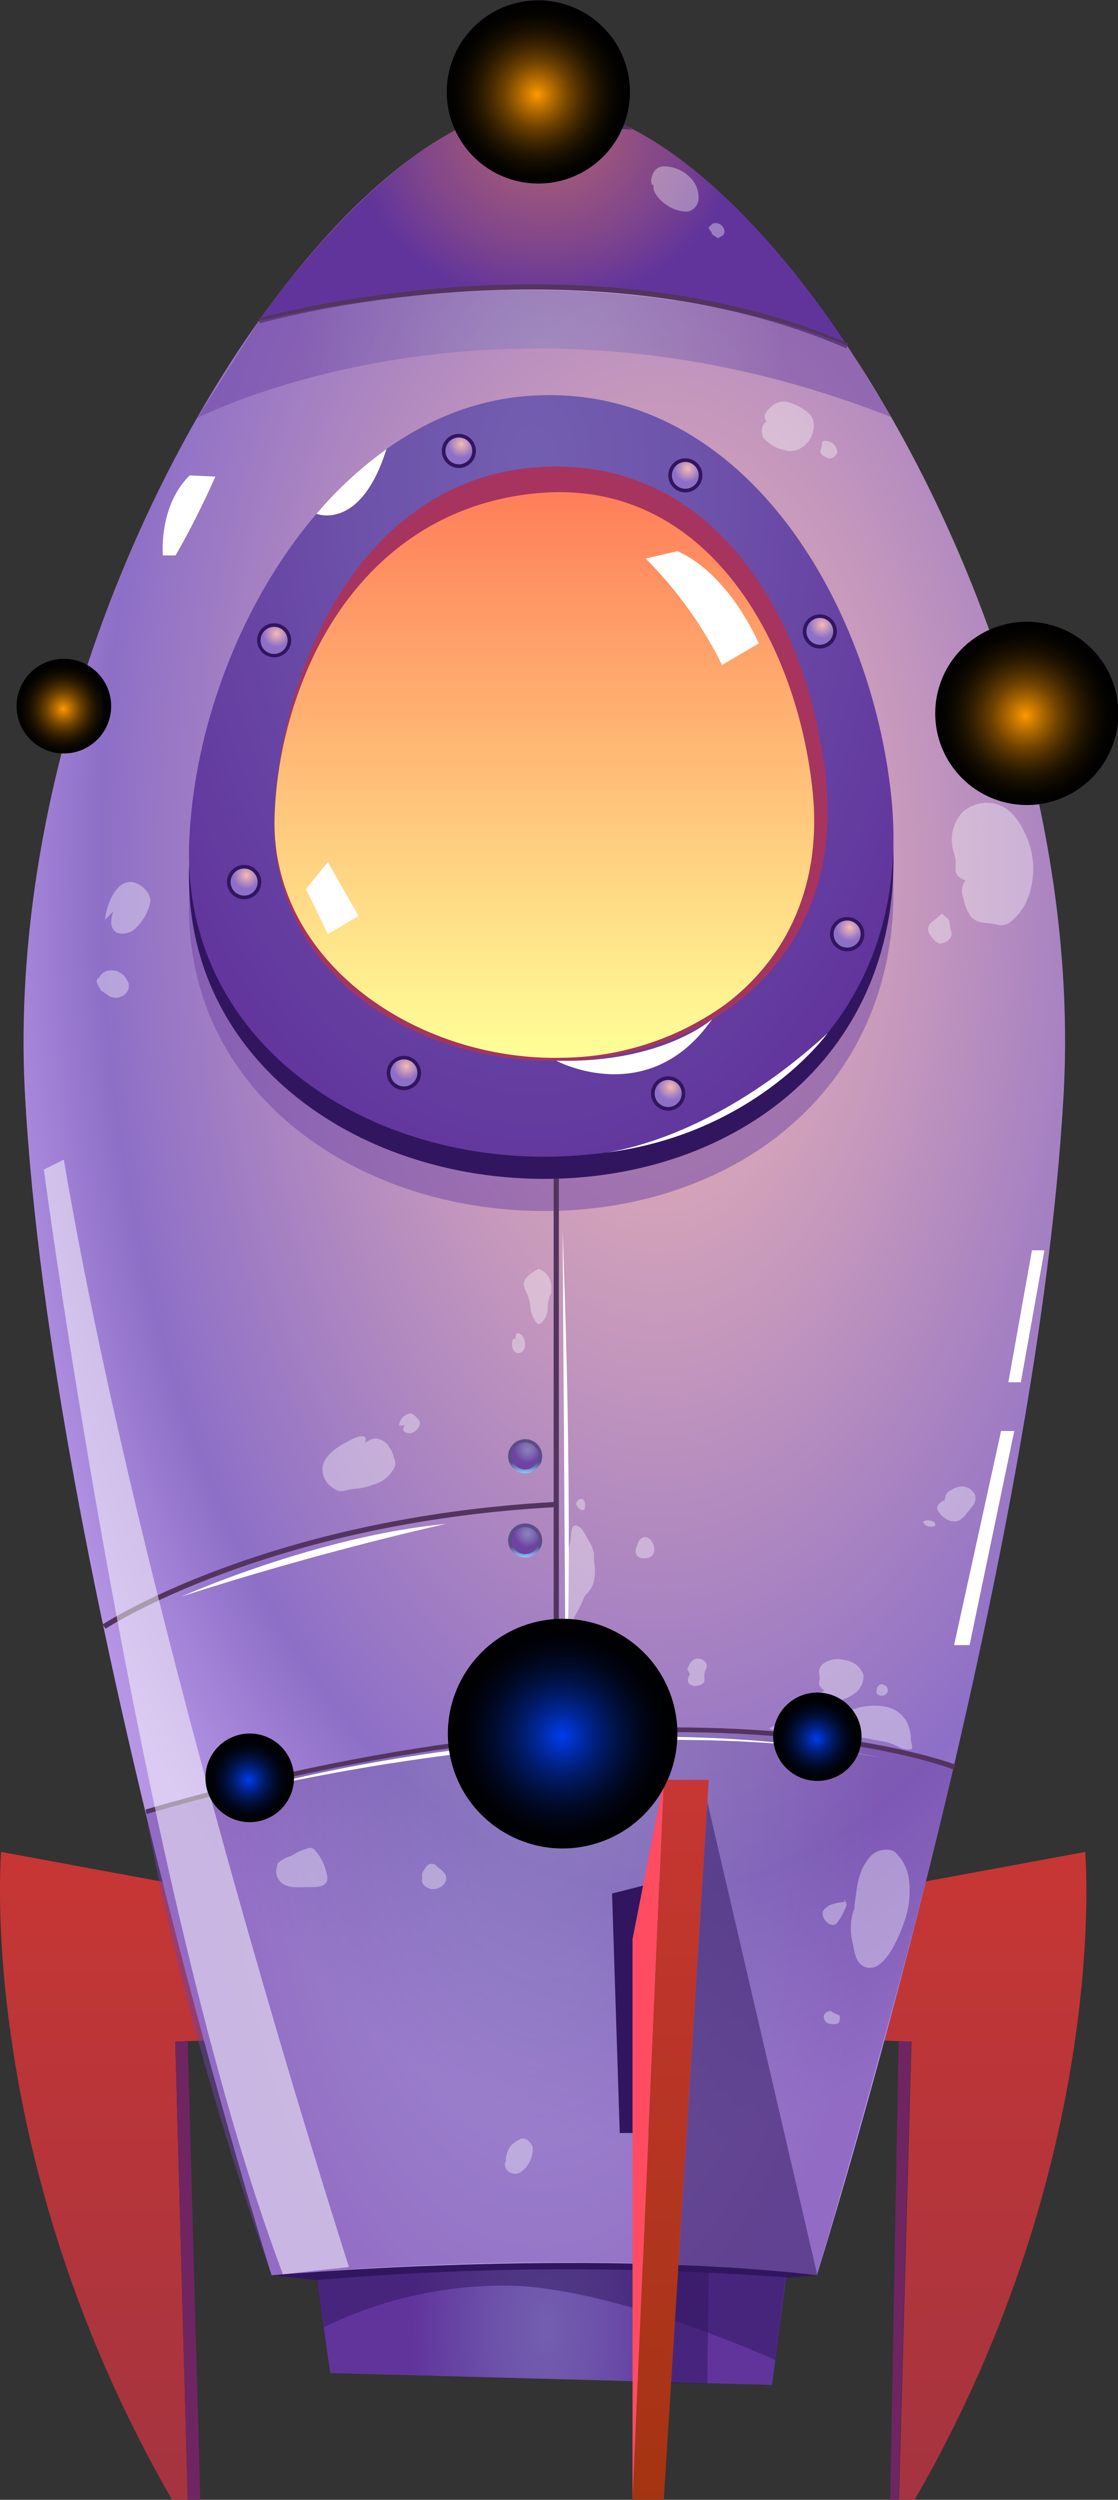 <?xml version="1.0" encoding="UTF-8"?> <svg xmlns="http://www.w3.org/2000/svg" xmlns:xlink="http://www.w3.org/1999/xlink" viewBox="0 0 107.57 240.38"><rect x="0" y="0" width="107.57" height="240.38" fill="#333333" stroke="none"/> <defs> <style>.cls-1{isolation:isolate;}.cls-10,.cls-11,.cls-12,.cls-13,.cls-14,.cls-15,.cls-16,.cls-18,.cls-2,.cls-20,.cls-22,.cls-23,.cls-25,.cls-26,.cls-27,.cls-28,.cls-29,.cls-3,.cls-30,.cls-31,.cls-32,.cls-33,.cls-34,.cls-36,.cls-37,.cls-38,.cls-39,.cls-4,.cls-40,.cls-42,.cls-43,.cls-44,.cls-5,.cls-6,.cls-8,.cls-9{fill-rule:evenodd;}.cls-2{fill:url(#Ѕезым_нный_градиент_269);}.cls-3{fill:url(#Ѕезым_нный_градиент_269-2);}.cls-4{fill:url(#Ѕезым_нный_градиент_229);}.cls-16,.cls-24,.cls-5{fill:#31165f;}.cls-6{fill:url(#Ѕезым_нный_градиент_187);}.cls-7,.cls-8{fill:#53345f;}.cls-9{fill:url(#Ѕезым_нный_градиент_136);}.cls-10,.cls-11,.cls-16,.cls-18,.cls-38{opacity:0.5;}.cls-10,.cls-11,.cls-18{mix-blend-mode:multiply;}.cls-10{fill:url(#Ѕезым_нный_градиент_183);}.cls-11{fill:url(#Ѕезым_нный_градиент_183-2);}.cls-12{fill:url(#Ѕезым_нный_градиент_176);}.cls-13{fill:#a6345f;}.cls-14{fill:url(#Ѕезым_нный_градиент_253);}.cls-15{fill:url(#Ѕезым_нный_градиент_176-2);}.cls-17,.cls-35,.cls-38,.cls-39,.cls-40{fill:#fff;}.cls-18{fill:url(#Ѕезым_нный_градиент_183-3);}.cls-19{fill:url(#Ѕезым_нный_градиент_220);}.cls-20{fill:url(#Ѕезым_нный_градиент_199);}.cls-21{fill:url(#Ѕезым_нный_градиент_220-2);}.cls-22{fill:url(#Ѕезым_нный_градиент_199-2);}.cls-23{fill:url(#Ѕезым_нный_градиент_259);}.cls-25{fill:url(#Ѕезым_нный_градиент_259-2);}.cls-26{fill:url(#Ѕезым_нный_градиент_259-3);}.cls-27{fill:url(#Ѕезым_нный_градиент_259-4);}.cls-28{fill:url(#Ѕезым_нный_градиент_259-5);}.cls-29{fill:url(#Ѕезым_нный_градиент_259-6);}.cls-30{fill:url(#Ѕезым_нный_градиент_259-7);}.cls-31{fill:url(#Ѕезым_нный_градиент_259-8);}.cls-32{fill:#6f2561;}.cls-33{fill:url(#Ѕезым_нный_градиент_246);}.cls-34{fill:#ff4c61;}.cls-35,.cls-38,.cls-39,.cls-41{mix-blend-mode:soft-light;}.cls-36{fill:url(#Ѕезым_нный_градиент_136-2);}.cls-37{fill:url(#Ѕезым_нный_градиент_136-3);}.cls-41{opacity:0.36;}.cls-42{fill:url(#Ѕезым_нный_градиент_220-3);}.cls-43{fill:url(#Ѕезым_нный_градиент_220-4);}.cls-44{fill:url(#Ѕезым_нный_градиент_220-5);}.cls-45,.cls-46,.cls-47,.cls-48,.cls-49,.cls-50{mix-blend-mode:screen;}.cls-45{fill:url(#Ѕезым_нный_градиент_217);}.cls-46{fill:url(#Ѕезым_нный_градиент_266);}.cls-47{fill:url(#Ѕезым_нный_градиент_266-2);}.cls-48{fill:url(#Ѕезым_нный_градиент_266-3);}.cls-49{fill:url(#Ѕезым_нный_градиент_217-2);}.cls-50{fill:url(#Ѕезым_нный_градиент_217-3);}</style> <linearGradient id="Ѕезым_нный_градиент_269" x1="94.51" y1="240.38" x2="94.51" y2="178.08" gradientUnits="userSpaceOnUse"> <stop offset="0" stop-color="#a43440"></stop> <stop offset="1" stop-color="#c73634"></stop> </linearGradient> <linearGradient id="Ѕезым_нный_градиент_269-2" x1="10.01" y1="240.38" x2="10.01" y2="178.08" xlink:href="#Ѕезым_нный_градиент_269"></linearGradient> <radialGradient id="Ѕезым_нный_градиент_229" cx="67.12" cy="-4545.99" r="55.68" gradientTransform="translate(-20.67 10494.2) scale(1.25 2.29)" gradientUnits="userSpaceOnUse"> <stop offset="0" stop-color="#f4bab3"></stop> <stop offset="0.77" stop-color="#8d6fc7"></stop> <stop offset="0.96" stop-color="#b695e5"></stop> </radialGradient> <radialGradient id="Ѕезым_нный_градиент_187" cx="52.47" cy="838.45" r="18.78" gradientTransform="translate(0 -750.46) scale(1 0.91)" gradientUnits="userSpaceOnUse"> <stop offset="0.02" stop-color="#ab5e75"></stop> <stop offset="0.25" stop-color="#9f577b"></stop> <stop offset="0.67" stop-color="#7f458c"></stop> <stop offset="0.99" stop-color="#61349c"></stop> </radialGradient> <linearGradient id="Ѕезым_нный_градиент_136" x1="51.96" y1="10.96" x2="51.96" y2="3.18" gradientUnits="userSpaceOnUse"> <stop offset="0" stop-color="#ffff18"></stop> <stop offset="1" stop-color="#ff7400"></stop> </linearGradient> <radialGradient id="Ѕезым_нный_градиент_183" cx="51.91" cy="-3620.56" r="33.18" gradientTransform="translate(0 6834.51) scale(1 1.84)" gradientUnits="userSpaceOnUse"> <stop offset="0.02" stop-color="#8881bc"></stop> <stop offset="0.29" stop-color="#8375b7"></stop> <stop offset="0.77" stop-color="#7555aa"></stop> <stop offset="0.99" stop-color="#6d43a3"></stop> </radialGradient> <radialGradient id="Ѕезым_нный_градиент_183-2" cx="52.07" cy="79.8" r="35.28" gradientTransform="matrix(1, 0, 0, 1, 0, 0)" xlink:href="#Ѕезым_нный_градиент_183"></radialGradient> <radialGradient id="Ѕезым_нный_градиент_176" cx="53.5" cy="-3689.98" r="39.98" gradientTransform="translate(-7.45 6834.51) scale(1.1 1.84)" gradientUnits="userSpaceOnUse"> <stop offset="0.02" stop-color="#725eb0"></stop> <stop offset="0.38" stop-color="#6d52aa"></stop> <stop offset="0.99" stop-color="#61349c"></stop> </radialGradient> <linearGradient id="Ѕезым_нный_градиент_253" x1="52.36" y1="101.75" x2="52.36" y2="47.33" gradientUnits="userSpaceOnUse"> <stop offset="0" stop-color="#ffff97"></stop> <stop offset="1" stop-color="#ff7e59"></stop> </linearGradient> <radialGradient id="Ѕезым_нный_градиент_176-2" cx="52.49" cy="-3592.77" r="13.04" gradientTransform="translate(0 6834.51) scale(1 1.84)" xlink:href="#Ѕезым_нный_градиент_176"></radialGradient> <radialGradient id="Ѕезым_нный_градиент_183-3" cx="52.37" cy="34.05" r="24.02" gradientTransform="matrix(1, 0, 0, 1, 0, 0)" xlink:href="#Ѕезым_нный_градиент_183"></radialGradient> <linearGradient id="Ѕезым_нный_градиент_220" x1="50.53" y1="149.77" x2="50.53" y2="146.49" gradientUnits="userSpaceOnUse"> <stop offset="0" stop-color="#8dc7ff"></stop> <stop offset="0.32" stop-color="#5c4d86"></stop> </linearGradient> <radialGradient id="Ѕезым_нный_градиент_199" cx="50.77" cy="147.49" r="1.29" gradientUnits="userSpaceOnUse"> <stop offset="0.02" stop-color="#8881bc"></stop> <stop offset="0.29" stop-color="#8375b7"></stop> <stop offset="0.77" stop-color="#7555aa"></stop> <stop offset="1" stop-color="#6d43a3"></stop> </radialGradient> <linearGradient id="Ѕезым_нный_градиент_220-2" x1="50.53" y1="141.67" x2="50.53" y2="138.39" xlink:href="#Ѕезым_нный_градиент_220"></linearGradient> <radialGradient id="Ѕезым_нный_градиент_199-2" cx="50.77" cy="139.39" r="1.29" xlink:href="#Ѕезым_нный_градиент_199"></radialGradient> <radialGradient id="Ѕезым_нный_градиент_259" cx="23.73" cy="84.17" r="1.29" gradientUnits="userSpaceOnUse"> <stop offset="0" stop-color="#f4bab3"></stop> <stop offset="1" stop-color="#8d6fc7"></stop> </radialGradient> <radialGradient id="Ѕезым_нный_градиент_259-2" cx="26.61" cy="60.93" r="1.29" xlink:href="#Ѕезым_нный_градиент_259"></radialGradient> <radialGradient id="Ѕезым_нный_градиент_259-3" cx="39.1" cy="102.53" r="1.29" xlink:href="#Ѕезым_нный_градиент_259"></radialGradient> <radialGradient id="Ѕезым_нный_градиент_259-4" cx="64.53" cy="104.5" r="1.29" xlink:href="#Ѕезым_нный_градиент_259"></radialGradient> <radialGradient id="Ѕезым_нный_градиент_259-5" cx="81.75" cy="89.18" r="1.29" xlink:href="#Ѕезым_нный_градиент_259"></radialGradient> <radialGradient id="Ѕезым_нный_градиент_259-6" cx="79.11" cy="60.08" r="1.29" xlink:href="#Ѕезым_нный_градиент_259"></radialGradient> <radialGradient id="Ѕезым_нный_градиент_259-7" cx="66.17" cy="45.07" r="1.29" xlink:href="#Ѕезым_нный_градиент_259"></radialGradient> <radialGradient id="Ѕезым_нный_градиент_259-8" cx="44.38" cy="42.72" r="1.29" xlink:href="#Ѕезым_нный_градиент_259"></radialGradient> <linearGradient id="Ѕезым_нный_градиент_246" x1="64.53" y1="240.38" x2="64.53" y2="171.15" gradientUnits="userSpaceOnUse"> <stop offset="0" stop-color="#a43411"></stop> <stop offset="1" stop-color="#c73634"></stop> </linearGradient> <linearGradient id="Ѕезым_нный_градиент_136-2" x1="97.04" y1="69.69" x2="101.15" y2="69.69" xlink:href="#Ѕезым_нный_градиент_136"></linearGradient> <linearGradient id="Ѕезым_нный_градиент_136-3" x1="4.22" y1="68.57" x2="8.07" y2="68.57" xlink:href="#Ѕезым_нный_градиент_136"></linearGradient> <linearGradient id="Ѕезым_нный_градиент_220-3" x1="24.87" y1="172.85" x2="24.87" y2="169.06" xlink:href="#Ѕезым_нный_градиент_220"></linearGradient> <linearGradient id="Ѕезым_нный_градиент_220-4" x1="79.53" y1="168.91" x2="79.53" y2="165.11" xlink:href="#Ѕезым_нный_градиент_220"></linearGradient> <linearGradient id="Ѕезым_нный_градиент_220-5" x1="53.52" y1="168.61" x2="53.52" y2="164.81" xlink:href="#Ѕезым_нный_градиент_220"></linearGradient> <radialGradient id="Ѕезым_нный_градиент_217" cx="171.59" cy="-186.78" r="7.5" gradientTransform="translate(-165.74 468.09) rotate(-6.46) scale(1.47)" gradientUnits="userSpaceOnUse"> <stop offset="0" stop-color="#003cee"></stop> <stop offset="0.06" stop-color="#0036d6"></stop> <stop offset="0.2" stop-color="#00289e"></stop> <stop offset="0.34" stop-color="#001c6d"></stop> <stop offset="0.48" stop-color="#001246"></stop> <stop offset="0.62" stop-color="#000a27"></stop> <stop offset="0.75" stop-color="#000412"></stop> <stop offset="0.88" stop-color="#000104"></stop> <stop offset="1"></stop> </radialGradient> <radialGradient id="Ѕезым_нный_градиент_266" cx="223.99" cy="-238.04" r="5.99" gradientTransform="translate(-81.95 514.06) rotate(-21.18) scale(1.47)" gradientUnits="userSpaceOnUse"> <stop offset="0" stop-color="#ff9a00"></stop> <stop offset="0.09" stop-color="#d68100"></stop> <stop offset="0.23" stop-color="#9e5f00"></stop> <stop offset="0.36" stop-color="#6e4200"></stop> <stop offset="0.5" stop-color="#462a00"></stop> <stop offset="0.63" stop-color="#271800"></stop> <stop offset="0.76" stop-color="#120b00"></stop> <stop offset="0.89" stop-color="#040300"></stop> <stop offset="1"></stop> </radialGradient> <radialGradient id="Ѕезым_нный_градиент_266-2" cx="208.86" cy="-287.47" r="5.99" xlink:href="#Ѕезым_нный_градиент_266"></radialGradient> <radialGradient id="Ѕезым_нный_градиент_266-3" cx="165.44" cy="-261.2" r="3.1" xlink:href="#Ѕезым_нный_градиент_266"></radialGradient> <radialGradient id="Ѕезым_нный_градиент_217-2" cx="187.06" cy="-180.57" r="2.89" gradientTransform="translate(-81.95 514.06) rotate(-21.18) scale(1.47)" xlink:href="#Ѕезым_нный_градиент_217"></radialGradient> <radialGradient id="Ѕезым_нный_градиент_217-3" cx="151.44" cy="-191.49" r="2.89" gradientTransform="translate(-81.95 514.06) rotate(-21.18) scale(1.47)" xlink:href="#Ѕезым_нный_градиент_217"></radialGradient> </defs> <g class="cls-1"> <g id="Слой_2" data-name="Слой 2"> <g id="space_background" data-name="space background"> <path class="cls-2" d="M88.6,181l15.81-2.92S107,207.51,88,240.38h-1.5l1.2-44.06-3.16-.12Z"></path> <path class="cls-3" d="M16.36,181.08l-16.25-3s-2.53,29.43,16.45,62.3h1.5l-1.2-44.06L20,196.2Z"></path> <path class="cls-4" d="M52.41,10.07c-20.48,0-52.55,49.38-50,95.31s23.72,113.4,23.72,113.4l26.24.26,26.23-.26s21.13-67.47,23.73-113.4S72.75,10.07,52.41,10.07Z"></path> <path class="cls-5" d="M26.17,218.78s29.87-2.65,52.47,0C78.64,218.78,49.34,221.68,26.17,218.78Z"></path> <path class="cls-6" d="M24.9,30.86s29-9.19,56.61,2.4c0,0-14.24-23-29.1-23.19C39,10,24.9,30.86,24.9,30.86Z"></path> <path class="cls-7" d="M81.42,33.49C55.75,22.41,25.27,31,25,31.1l-.14-.48c.3-.08,31-8.74,56.78,2.41Z"></path> <path class="cls-8" d="M45.52,11.7l15.34.77S53.08,6.92,45.52,11.7Z"></path> <path class="cls-9" d="M47.65,11a32.32,32.32,0,0,1,8.63-.22S54.59,3.44,52,3.19,47.65,11,47.65,11Z"></path> <path class="cls-10" d="M14,174.19s44.26-14.52,77.76-4.32c-4.36,19.19-13.16,48.91-13.16,48.91s-20-2.81-52.47,0C26.17,218.78,18,196.63,14,174.19Z"></path> <path class="cls-11" d="M50.7,43.27C32.22,44.71,19.06,66.75,18.21,86s16.72,31,35.45,30.43S87.91,103,85.77,81.94C83.83,62.91,71.21,41.68,50.7,43.27Z"></path> <path class="cls-5" d="M50.7,40.22C32.22,41.66,19.06,63.69,18.21,82.91s16.72,31,35.45,30.43S87.91,99.92,85.77,78.88C83.83,59.85,71.21,38.62,50.7,40.22Z"></path> <path class="cls-12" d="M50.7,38.08c-18.48,1.44-31.64,23.48-32.49,42.7s16.72,31,35.45,30.43S87.91,97.79,85.77,76.74C83.83,57.72,71.21,36.49,50.7,38.08Z"></path> <path class="cls-13" d="M51.92,44.91c-16.56,1-24.86,18.32-25.52,33.33S39.53,102.41,54.25,102s26.91-10.47,25.23-26.9C78,60.24,69.22,43.85,51.92,44.91Z"></path> <path class="cls-14" d="M69.75,96.61h0l0,0a27.28,27.28,0,0,1-15.54,5.1c-14,.39-28.41-9.22-27.78-23.5a39.35,39.35,0,0,1,3.29-14.15C33.58,55.29,41,48.28,52,47.4,68.2,46.1,76.74,62,78.19,76.13,79.12,85.21,75.6,92.24,69.75,96.61Z"></path> <rect class="cls-7" x="53.27" y="113.34" width="0.5" height="53.37"></rect> <path class="cls-7" d="M14.11,174.43,14,174c50.66-14.68,77.66-4.41,77.93-4.31l-.19.47C91.45,170,64.59,159.81,14.11,174.43Z"></path> <path class="cls-7" d="M10.15,156.62l-.27-.42c.15-.1,15.82-10.28,43.63-11.78l0,.5C25.87,146.41,10.3,156.52,10.15,156.62Z"></path> <polygon class="cls-5" points="59.63 205.11 58.89 182.08 65.19 180.48 64.57 205.11 59.63 205.11"></polygon> <path class="cls-15" d="M30.51,219.25A281.34,281.34,0,0,1,75.63,219l-1.35,10.33-42.51-1.14Z"></path> <path class="cls-16" d="M31.15,223.79a39.4,39.4,0,0,1,17.93-4c10.23.22,25.51,7.14,25.51,7.14l1-7.93s-24.34-2.37-45.12.21Z"></path> <path class="cls-17" d="M62.12,53.71a38.66,38.66,0,0,1,7.35,10.23L73,61.88S70.29,55.3,65.19,53Z"></path> <polygon class="cls-17" points="31.55 82.9 34.49 88.08 31.55 89.82 29.44 85.49 31.55 82.9"></polygon> <path class="cls-18" d="M19,40.19s29-15,66.81-.06l-4.26-6.87S59.69,23,24.9,30.86Z"></path> <circle class="cls-19" cx="50.53" cy="148.13" r="1.64"></circle> <path class="cls-20" d="M51.83,148.13a1.3,1.3,0,1,1-1.3-1.29A1.3,1.3,0,0,1,51.83,148.13Z"></path> <circle class="cls-21" cx="50.53" cy="140.03" r="1.64"></circle> <path class="cls-22" d="M51.83,140a1.3,1.3,0,1,1-1.3-1.3A1.3,1.3,0,0,1,51.83,140Z"></path> <path class="cls-5" d="M25.14,84.81a1.65,1.65,0,1,1-1.64-1.64A1.65,1.65,0,0,1,25.14,84.81Z"></path> <path class="cls-23" d="M24.79,84.81a1.3,1.3,0,1,1-1.29-1.29A1.3,1.3,0,0,1,24.79,84.81Z"></path> <circle class="cls-24" cx="26.38" cy="61.57" r="1.64"></circle> <path class="cls-25" d="M27.67,61.57a1.3,1.3,0,1,1-1.29-1.29A1.29,1.29,0,0,1,27.67,61.57Z"></path> <path class="cls-5" d="M40.51,103.17a1.65,1.65,0,1,1-1.64-1.64A1.65,1.65,0,0,1,40.51,103.17Z"></path> <path class="cls-26" d="M40.16,103.17a1.3,1.3,0,1,1-1.29-1.3A1.29,1.29,0,0,1,40.16,103.17Z"></path> <path class="cls-5" d="M65.94,105.14a1.65,1.65,0,1,1-1.64-1.64A1.65,1.65,0,0,1,65.94,105.14Z"></path> <path class="cls-27" d="M65.59,105.14a1.3,1.3,0,1,1-1.29-1.29A1.3,1.3,0,0,1,65.59,105.14Z"></path> <path class="cls-5" d="M83.16,89.82a1.65,1.65,0,1,1-1.65-1.64A1.65,1.65,0,0,1,83.16,89.82Z"></path> <path class="cls-28" d="M82.81,89.82a1.3,1.3,0,1,1-1.3-1.3A1.3,1.3,0,0,1,82.81,89.82Z"></path> <path class="cls-5" d="M80.52,60.72a1.64,1.64,0,1,1-1.64-1.64A1.64,1.64,0,0,1,80.52,60.72Z"></path> <path class="cls-29" d="M80.17,60.72a1.29,1.29,0,1,1-1.29-1.3A1.29,1.29,0,0,1,80.17,60.72Z"></path> <circle class="cls-24" cx="65.94" cy="45.71" r="1.64"></circle> <path class="cls-30" d="M67.23,45.71a1.29,1.29,0,1,1-1.29-1.29A1.3,1.3,0,0,1,67.23,45.71Z"></path> <circle class="cls-24" cx="44.15" cy="43.36" r="1.64"></circle> <path class="cls-31" d="M45.44,43.36a1.29,1.29,0,1,1-1.29-1.29A1.29,1.29,0,0,1,45.44,43.36Z"></path> <polygon class="cls-32" points="18.06 240.38 19.27 240.38 18.06 196.27 16.86 196.32 18.06 240.38"></polygon> <polygon class="cls-32" points="87.66 196.32 86.46 196.27 85.65 240.38 86.46 240.38 87.66 196.32"></polygon> <polygon class="cls-33" points="63.87 171.15 68.19 171.15 63.87 240.38 60.86 240.38 63.87 171.15"></polygon> <polygon class="cls-34" points="63.87 171.15 60.86 186.47 60.86 240.38 63.87 171.15"></polygon> <polygon class="cls-16" points="68.06 173.28 78.64 218.78 68.19 218.21 68.06 229.2 64.57 229.2 68.06 173.28"></polygon> <path class="cls-17" d="M15.67,53.41s-.43-4.76,2.59-7.7l2.46.12a80.71,80.71,0,0,1-3.83,7.58Z"></path> <polygon class="cls-35" points="91.8 158.19 96.32 137.6 97.59 137.6 93.29 158.19 91.8 158.19"></polygon> <path class="cls-36" d="M97,66.06s7.64-1.59,2.07,7.38Z"></path> <path class="cls-37" d="M8.07,65S1,67.13,6,72.11Z"></path> <path class="cls-38" d="M33.58,218S13.86,157,6.14,111.51l-1.92.95s9.27,69.85,23,106.23Z"></path> <polygon class="cls-39" points="97.02 132.92 99.29 120.23 100.49 120.23 98.22 132.92 97.02 132.92"></polygon> <path class="cls-39" d="M17.45,153.53s13.07-5.84,25.53-7C43,146.49,30.57,149.26,17.45,153.53Z"></path> <path class="cls-39" d="M54.13,118.32l.31,46.78S55.26,148.13,54.13,118.32Z"></path> <path class="cls-39" d="M23.5,172.25s31.14-9.15,61-3.28C84.5,169,62.36,163.54,23.5,172.25Z"></path> <path class="cls-40" d="M30.45,49.41s4.25,1.71,6.73-6.22A37.77,37.77,0,0,0,30.45,49.41Z"></path> <path class="cls-39" d="M57.38,110.94s10.19-.54,22.25-11.59C79.63,99.35,72.4,109.43,57.38,110.94Z"></path> <path class="cls-39" d="M53.52,102s8.9,4.78,15-4C68.51,98,63.78,102.25,53.52,102Z"></path> <g class="cls-41"> <path class="cls-40" d="M51.79,122c-.53.36-1.54.86-1.37,1.67.08.37.3.69.41,1.05a4.16,4.16,0,0,1,.2,1,3,3,0,0,0,.6,1.49c.25.26.5,0,.67-.26a1.83,1.83,0,0,0,.38-.88,6,6,0,0,1,.15-1.27c0-.16.16-.3.2-.47a3.29,3.29,0,0,0,0-.7A1.76,1.76,0,0,0,51.79,122Z"></path> <path class="cls-40" d="M49.64,128.74a.53.53,0,0,1,.12-.55c.79,0,1.07,1.58.33,1.88s-1-.82-.7-1.33Z"></path> <path class="cls-40" d="M35.12,138.72c.41-.2.75-.48,1.21-.37a1.8,1.8,0,0,1,1,.61,3.33,3.33,0,0,1,.59,1.28,1.16,1.16,0,0,1,.11.68,3.16,3.16,0,0,1-2.14,1.85,6.71,6.71,0,0,1-1.45.37c-.35,0-.7.08-1,.14a2,2,0,0,1-.86.09,2.23,2.23,0,0,1-.67-.38,2.06,2.06,0,0,1-.88-1.74c0-1.21,1.49-2.17,2.47-2.66C34.22,138.18,35.5,137.68,35.12,138.72Z"></path> <path class="cls-40" d="M38.91,137.07c-.12.35-.22.45.06.64a.79.79,0,0,0,.7.06c.42-.14.95-.78.64-1.21-.16-.22-.54-.61-.8-.64a1.25,1.25,0,0,0-1.11,1.15Z"></path> <path class="cls-40" d="M54.7,148.88a1.49,1.49,0,0,0-.07.55c0,.47,0,.94,0,1.41,0,.89-.13,1.77-.13,2.66a11.15,11.15,0,0,0,.2,1.91c0,.32.12.67.19,1,.08,0,.09-.19.12-.26.11-.25.18-.52.31-.75.29-.53.58-1.08.82-1.63a1.73,1.73,0,0,1,.14-.31,3.18,3.18,0,0,1,.3-.33,2.53,2.53,0,0,0,.43-.65,4.29,4.29,0,0,0,.21-1.82c0-.2-.07-.39-.07-.6s0-.42,0-.64a3.61,3.61,0,0,0-.53-1.3c-.27-.47-.58-1.29-1.18-1.42-.3-.07-.41.26-.45.5s-.06.61-.1.91S54.66,149,54.7,148.88Z"></path> <path class="cls-40" d="M55.33,144.72c.13-.23.31-.64.65-.57s.34.55.3.81c-.09.61-.88,0-.83-.43Z"></path> <path class="cls-40" d="M61.33,148.57a1.1,1.1,0,0,0-.16.72.68.68,0,0,0,.73.55c.56,0,.94-.13,1.06-.7a1.48,1.48,0,0,0-.43-1.14.71.71,0,0,0-.46-.19c-.35,0-.51.24-.68.51Z"></path> <path class="cls-40" d="M74,166.19a12.18,12.18,0,0,1,2.63-1c.8-.16,1.62-.08,2.43-.16a22.59,22.59,0,0,0,3.33-.76,5.9,5.9,0,0,1,2.92-.13,2.91,2.91,0,0,1,1.91,1.38,4.32,4.32,0,0,1,.41,1.41c0,.23,0,.45.07.67a1.85,1.85,0,0,1,.07.41c0,.22-.09.22-.3.22a1.76,1.76,0,0,1-1-.25,5.4,5.4,0,0,0-1.77-.57c-.59-.1-1.16-.24-1.75-.31l-1.76-.22-1.51-.23c-.49-.07-1-.07-1.5-.11s-.83,0-1.25,0a6.62,6.62,0,0,0-.77,0,4.07,4.07,0,0,1-.61,0,3.85,3.85,0,0,0-.59,0A4.61,4.61,0,0,1,74,166.19Z"></path> <path class="cls-40" d="M79.33,162.53c-.13.1-.3.2-.33.36a.76.76,0,0,0,0,.26c.09.37.71.39,1,.4a3.51,3.51,0,0,0,2.43-.87,2,2,0,0,0,.64-1.64,2.12,2.12,0,0,0-1.74-1.39,2.37,2.37,0,0,0-2.15.35,1.19,1.19,0,0,0-.38.7,4.39,4.39,0,0,0,.07.61c0,.28-.14.53,0,.8A1,1,0,0,0,79.33,162.53Z"></path> <path class="cls-40" d="M84.38,162.59a.4.4,0,0,1,.11-.44A.39.39,0,0,1,85,162a.55.55,0,0,1,.38.75.66.66,0,0,1-.55.31.52.52,0,0,1-.53-.38Z"></path> <path class="cls-40" d="M90.89,144.27a1.16,1.16,0,0,0-.66.52.41.41,0,0,0,0,.44,2.15,2.15,0,0,0,1.15,1,1.27,1.27,0,0,0,1-.08,2.8,2.8,0,0,0,.66-.67,7.68,7.68,0,0,0,.5-.63,1.07,1.07,0,0,0,.2-1.25,1.47,1.47,0,0,0-1.24-.67,2.08,2.08,0,0,0-.93.33C91.23,143.43,91,143.53,90.89,144.27Z"></path> <path class="cls-40" d="M89.18,146.17a1.85,1.85,0,0,1,.73.2c0,.11.13.17.08.31s-.38.13-.53.12a.77.77,0,0,1-.5-.22c0-.05-.26-.27-.09-.29Z"></path> <path class="cls-40" d="M66.38,161c-.16.29-.33.61-.06.92a1,1,0,0,0,1.07.09c.17-.08.36-.16.38-.35s0-.42,0-.61c0-.48.49-.82.06-1.27a1,1,0,0,0-.81-.29c-.48.09-.72.59-.89,1Z"></path> <path class="cls-40" d="M28.11,178.44a3,3,0,0,0-1.42.77l0,.22a1.32,1.32,0,0,0,0,1.1c.56,1.08,1.69.95,2.71.94s2.48.12,2-1.39a4.54,4.54,0,0,0-1.19-2.26c-.34-.23-.51-.12-.84,0a4.05,4.05,0,0,0-1.29.62Z"></path> <path class="cls-40" d="M40.61,180.15c.17-.3.42-.87.84-.92s.47.17.72.35c.56.39,1.08.91.54,1.62a1.49,1.49,0,0,1-1.24.45c-.37-.06-1-.5-.86-.93Z"></path> <path class="cls-40" d="M92.91,84.65a1.69,1.69,0,0,0-.21,1.72,4.15,4.15,0,0,0,.77,1.83c.63.66,1.49.5,2.28.67a1.51,1.51,0,0,0,1.51-.25A5.68,5.68,0,0,0,98.61,87a7.79,7.79,0,0,0,.16-6.54c-.56-1.27-1.4-2.71-2.83-3.11a3.41,3.41,0,0,0-3.43.86,3.93,3.93,0,0,0-.82,3.49l.24.86a6,6,0,0,1,0,1.12C92,84.08,92.21,84.44,92.91,84.65Z"></path> <path class="cls-40" d="M90.63,87.87c.8.63.68.53.8,1.33,0,.35.19.43.12.76a1.21,1.21,0,0,1-1.12.77c-.33,0-.85-.66-1-.92a.9.9,0,0,1,.06-1Z"></path> <path class="cls-40" d="M10.87,87.68c-.17.69-.4,1.51.36,2A1.75,1.75,0,0,0,13,89.3a4.77,4.77,0,0,0,1.46-2.56c.11-.88-.94-1.82-1.75-1.92-1.63-.2-2.51,2.4-2.6,3.62Z"></path> <path class="cls-40" d="M9.73,95.26c-.09-.19-.49-.75-.42-1s.16-.14.22-.23a1.22,1.22,0,0,1,.81-.68,1.66,1.66,0,0,1,1.86.86,1,1,0,0,1-.12,1.33,1.29,1.29,0,0,1-1.78.09Z"></path> <path class="cls-40" d="M82.3,183.18a5.81,5.81,0,0,0-.24,3.71c.15.81.27,1.87,1.13,2.23,2,.84,3.58-3.51,4-4.89a8.77,8.77,0,0,0,.23-3.71A4.21,4.21,0,0,0,86,178a2.09,2.09,0,0,0-2.51.83c-1.28,1.67-1,3.81-1.55,5.71Z"></path> <path class="cls-40" d="M81.25,182.89a5,5,0,0,0-1.44.32c-.23.15-.58.38-.65.65a1.12,1.12,0,0,0,.43,1,.79.79,0,0,0,.72.22c.18-.07.33-.33.45-.49a4.48,4.48,0,0,0,.49-.92,2,2,0,0,0,.2-.47c0-.27-.13-.36-.2-.57Z"></path> <path class="cls-40" d="M80.12,193.51l.68.31c0,.27.06.58-.2.76a1.4,1.4,0,0,1-.86,0,.67.67,0,0,1-.48-.65c0-.36.34-.51.67-.57Z"></path> <path class="cls-40" d="M48.67,207.81a.73.73,0,0,0,.12.86,1,1,0,0,0,1.39.14,2.75,2.75,0,0,0,1.08-2.3c-.11-.51-.76-1.09-1.27-.79a4.22,4.22,0,0,0-.81.57,2.37,2.37,0,0,0-.51,1.43Z"></path> <path class="cls-40" d="M73.77,40.51c-.24.22-.36.29-.41.59a1.33,1.33,0,0,0,.09,1,3.57,3.57,0,0,0,2.07,1.19A1.88,1.88,0,0,0,77.19,43a2.48,2.48,0,0,0,1.07-1.69,1.65,1.65,0,0,0-.7-1.78,5.09,5.09,0,0,0-1.88-.89,1.65,1.65,0,0,0-1.46.46C73.81,39.42,73.28,40,73.77,40.51Z"></path> <path class="cls-40" d="M79.08,42.87c0-.19,0-.42.19-.48a1.33,1.33,0,0,1,1,.38,1.16,1.16,0,0,1,.28.75.82.82,0,0,1-.34.44.68.68,0,0,1-.77,0c-.17-.1-.58-.32-.51-.57Z"></path> <path class="cls-40" d="M62.88,17.77a1.32,1.32,0,0,0,.18.85,3.72,3.72,0,0,0,1.14,1.13,3.28,3.28,0,0,0,2,.59,1.34,1.34,0,0,0,1-1.06,2.73,2.73,0,0,0-.46-1.82A3.58,3.58,0,0,0,63.82,16C62.52,16.07,62.48,18,62.88,17.77Z"></path> <path class="cls-40" d="M68.47,22.32a1,1,0,0,1-.3-.47c.19-.09.25-.3.46-.37a.85.85,0,0,1,1.07.74c0,.34-.11.4-.38.55s-.24.14-.45,0a2.41,2.41,0,0,1-.4-.29Z"></path> </g> <path class="cls-42" d="M26.24,171c0,1-.61,1.89-1.37,1.89S23.5,172,23.5,171s.61-1.9,1.37-1.9S26.24,169.91,26.24,171Z"></path> <ellipse class="cls-17" cx="24.87" cy="170.96" rx="1.08" ry="1.49"></ellipse> <path class="cls-43" d="M81,167a1.55,1.55,0,1,1-1.51-1.9A1.74,1.74,0,0,1,81,167Z"></path> <path class="cls-40" d="M80.72,167a1.22,1.22,0,1,1-1.19-1.49A1.36,1.36,0,0,1,80.72,167Z"></path> <path class="cls-44" d="M55.42,166.71a1.9,1.9,0,1,1-1.9-1.9A1.9,1.9,0,0,1,55.42,166.71Z"></path> <circle class="cls-17" cx="53.52" cy="166.71" r="1.49"></circle> <circle class="cls-45" cx="54.13" cy="166.71" r="11.04" transform="translate(-40.58 19.22) rotate(-14.72)"></circle> <path class="cls-46" d="M107,65.39a8.81,8.81,0,1,1-11.4-5A8.8,8.8,0,0,1,107,65.39Z"></path> <path class="cls-47" d="M60,5.63a8.81,8.81,0,1,1-11.4-5A8.82,8.82,0,0,1,60,5.63Z"></path> <path class="cls-48" d="M10.39,66.26a4.55,4.55,0,1,1-5.89-2.6A4.55,4.55,0,0,1,10.39,66.26Z"></path> <path class="cls-49" d="M82.61,165.47a4.25,4.25,0,1,1-5.5-2.43A4.26,4.26,0,0,1,82.61,165.47Z"></path> <path class="cls-50" d="M28,169.42A4.26,4.26,0,1,1,22.45,167,4.25,4.25,0,0,1,28,169.42Z"></path> </g> </g> </g> </svg> 
